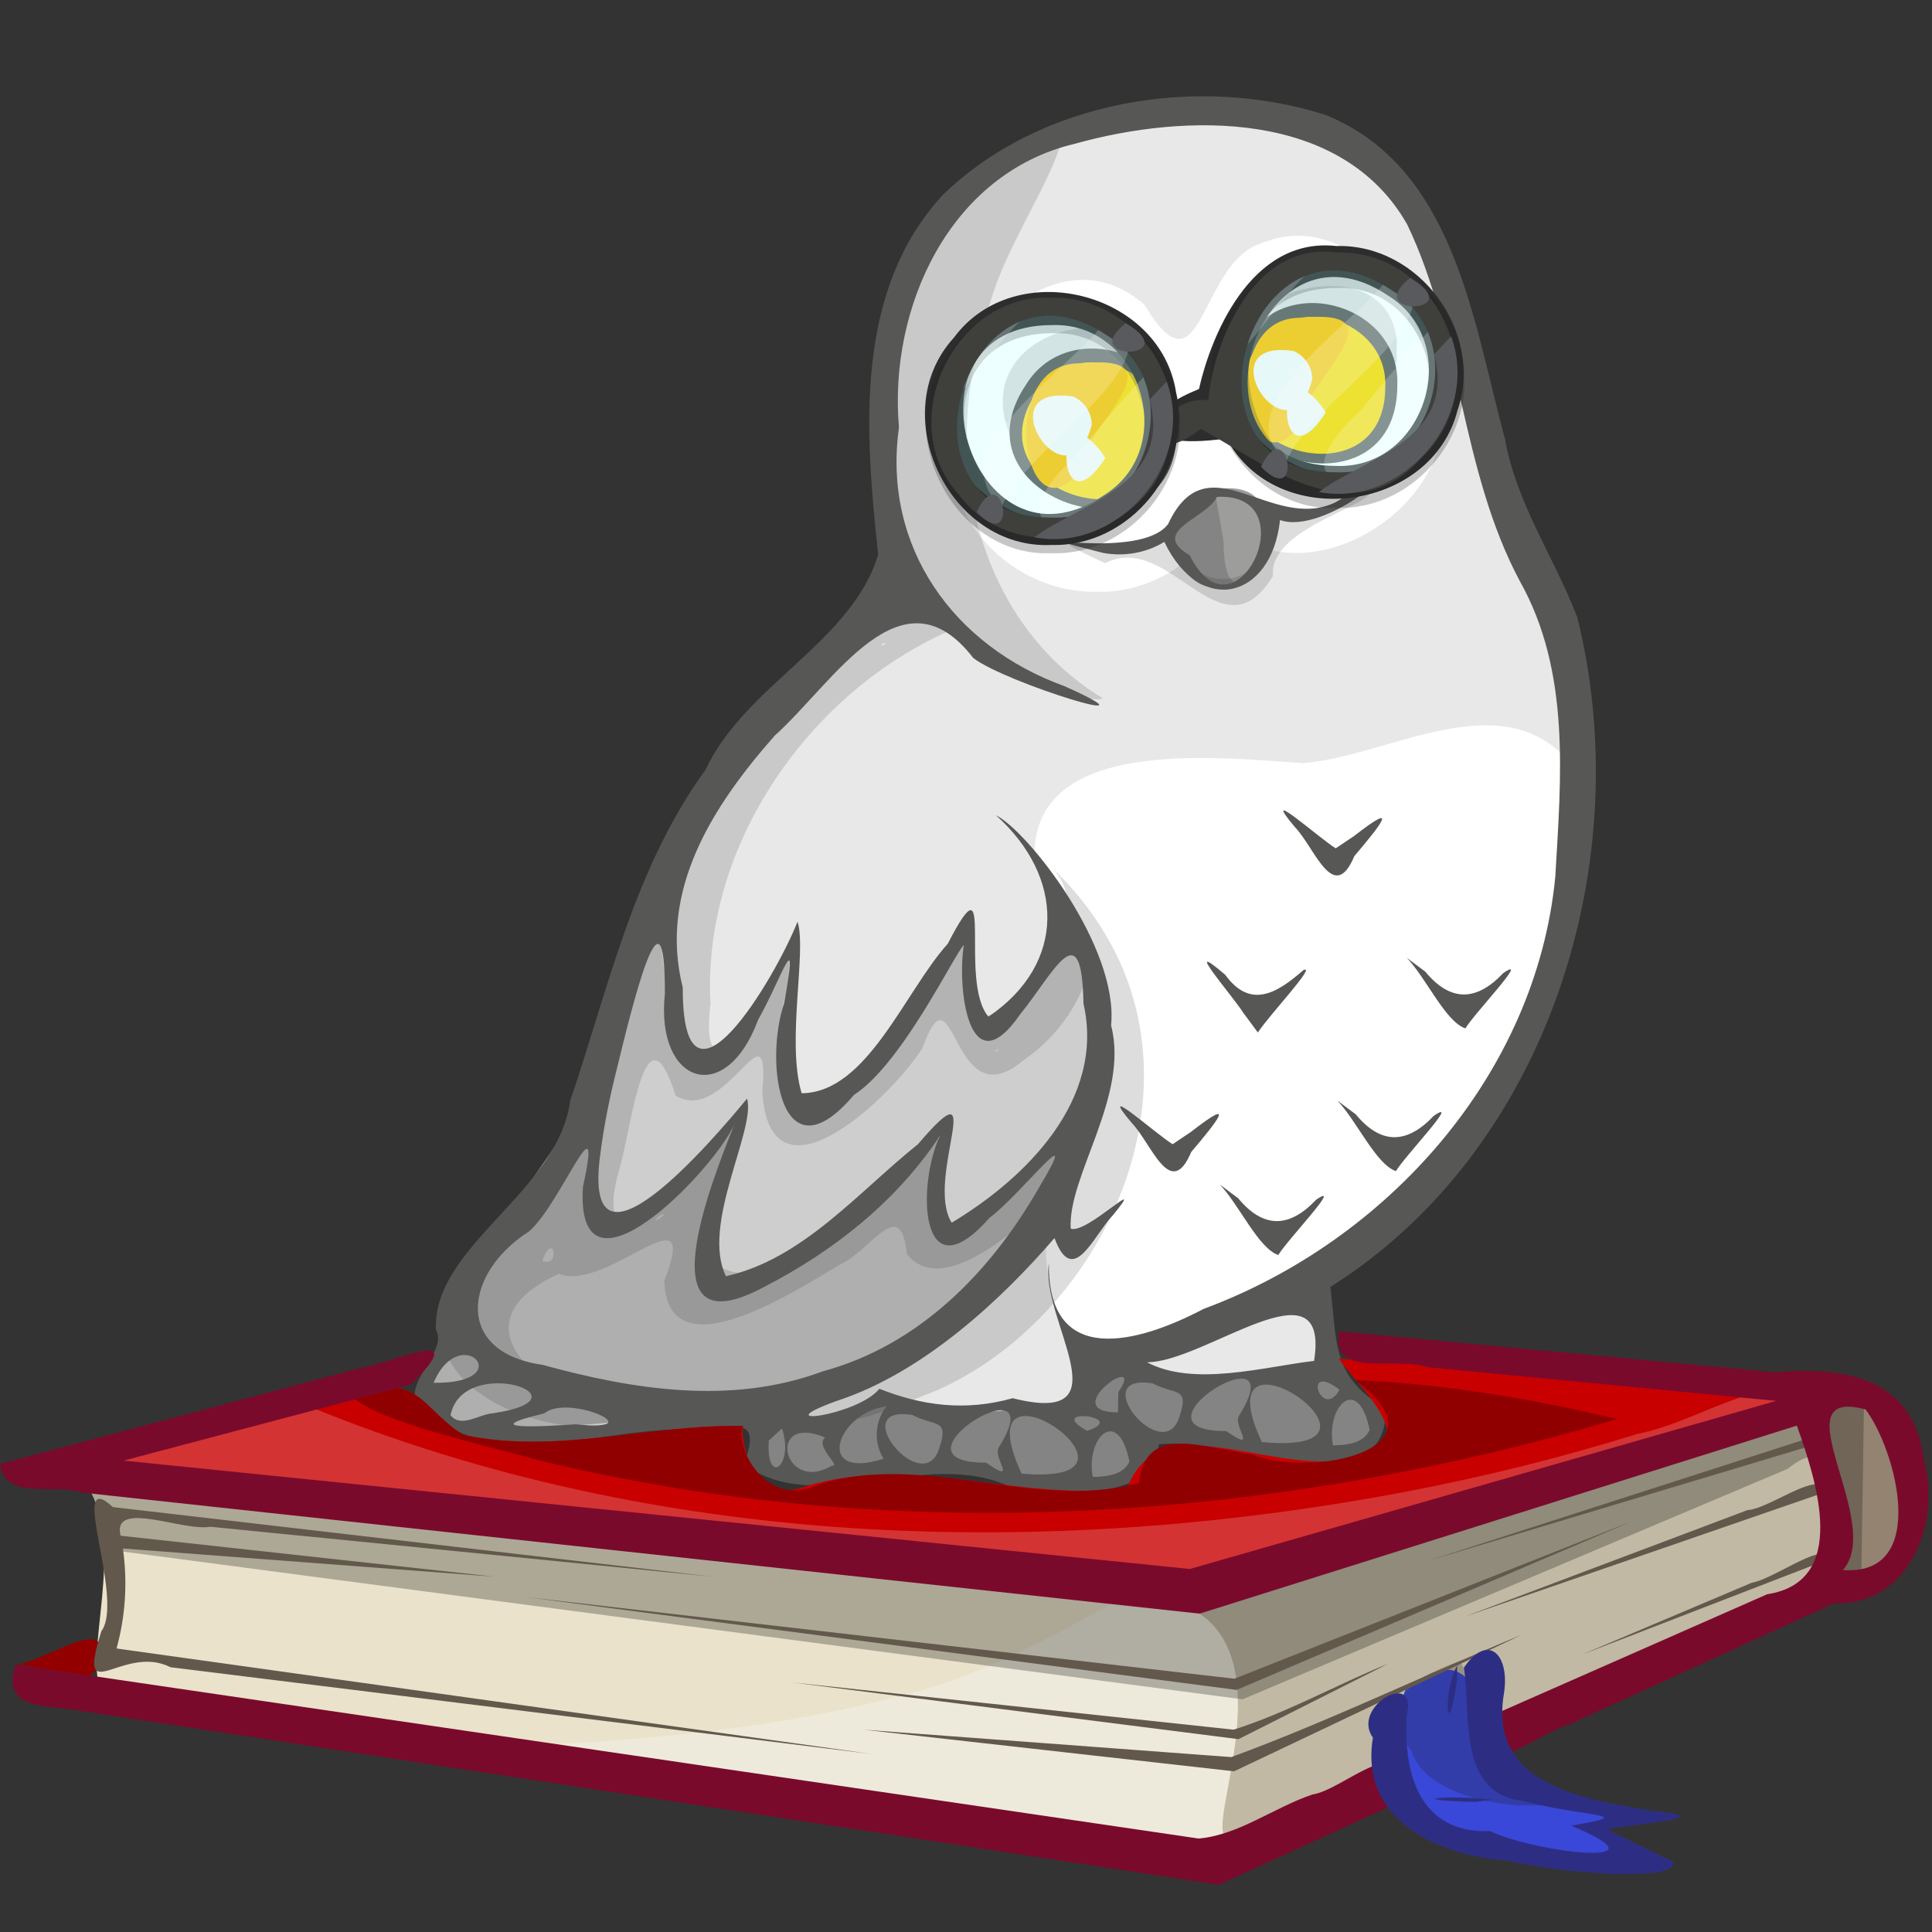 <svg xmlns="http://www.w3.org/2000/svg" viewBox="0 0 182.562 182.563" height="690" width="690"><rect x="0" y="0" width="182.562" height="182.563" fill="#333333" stroke="none"/><defs><clipPath clipPathUnits="userSpaceOnUse" id="a"><path d="M211.939 2042.9h254.204v-347.76H211.939z"/></clipPath><clipPath clipPathUnits="userSpaceOnUse" id="b"><path d="M416.295 2009.33h67.949v-67.94h-67.949z"/></clipPath><clipPath clipPathUnits="userSpaceOnUse" id="c"><path d="M421.83 2008.76h58.924v-58.93H421.83z"/></clipPath><clipPath clipPathUnits="userSpaceOnUse" id="d"><path d="M421.853 2008.43h25.035v-28.23h-25.035z"/></clipPath><clipPath clipPathUnits="userSpaceOnUse" id="e"><path d="M428.307 2005.05h46.487v-51.23h-46.487z"/></clipPath><clipPath clipPathUnits="userSpaceOnUse" id="f"><path d="M443.831 1992.09h36.923v-42.26h-36.923z"/></clipPath><clipPath clipPathUnits="userSpaceOnUse" id="g"><path d="M340.096 1997.21h67.949v-67.95h-67.949z"/></clipPath><clipPath clipPathUnits="userSpaceOnUse" id="h"><path d="M345.63 1996.63h58.925v-58.92H345.63z"/></clipPath><clipPath clipPathUnits="userSpaceOnUse" id="i"><path d="M345.653 1996.3h25.037v-28.23h-25.037z"/></clipPath><clipPath clipPathUnits="userSpaceOnUse" id="j"><path d="M352.108 1992.92h46.486v-51.23h-46.486z"/></clipPath><clipPath clipPathUnits="userSpaceOnUse" id="k"><path d="M367.631 1979.97h36.924v-42.26h-36.924z"/></clipPath><clipPath clipPathUnits="userSpaceOnUse" id="l"><path d="M115.431 1706.05h462.132v-54.26H115.431z"/></clipPath><clipPath clipPathUnits="userSpaceOnUse" id="m"><path d="M221.524 1663.22H459.48v-83.41H221.524z"/></clipPath><clipPath clipPathUnits="userSpaceOnUse" id="n"><path d="M115.431 1707.93h475.831v-85.47H115.431z"/></clipPath><clipPath clipPathUnits="userSpaceOnUse" id="o"><path d="M466.393 1633.38h52.917v-39.31h-52.917z"/></clipPath></defs><path d="M84.853 54.102c-3.579-13.447-2.84-31.33 10.448-39.27 8.206-4.372 18.151-5.644 27.272-4.155 12.88 3.163 15.516 18.055 18.09 29.054 1.418 10.099 8.256 18.517 8.611 28.897 1.209 14.463-2.656 29.672-12.517 40.59-4.018 7.362-16.282 9.455-11.178 18.405-.325 2.74 10.468 9.12.723 9.605-6.296-.409-12.583-.951-18.876-1.414.307 9.872-14.056.77-20.004 2.822-6.7-.142-18.523 3.745-16.194-5.356-5.786.04-11.439.728-17.078 1.927-5.465 1.021-14.366.047-13.547-5.573 4.616-3.571 2.992-10.315 7.503-14.101 11.038-11.08 9.64-28.275 18.651-40.512C71.82 67.255 78.64 60.908 84.853 54.1z" fill="#e8e8e8"/><path d="M148.806 72.622c-6.52-8.566-17.487-1.095-25.727-.508-7.998-.532-25.515-2.588-25.323 8.834 7.365 9.136 7.618 22.392 1.548 32.27-1.123 5.041-.356 11.92 3.443 15.954 16.33-4.651 32.854-13.55 40.441-29.52 4.64-8.09 6.67-17.759 5.618-27.03zm-33.53-23.263c8.703 8.41 25.002-3.086 20.268-14.179-1.732-6.775-8.401-15.365-16.238-12.236-6.061 1.75-5.61 15.08-11.161 5.858-7.339-6.502-16.778 1.692-17.762 9.639-3.102 8.81 4.412 17.748 13.45 17.474 4.652.09 9.07-2.612 11.442-6.556z" fill="#fff"/><path d="M55.287 104.215l46.701 1.803c-3.32 13.03-14.418 22.845-27.355 25.85-9.07 2.434-18.574 2.401-27.854 3.63-4.44.524-8.402-4.661-4.893-7.382 3.573-1.891-1.195-5.311 1.998-7.434l11.403-16.467z" fill="#afafaf"/><path d="M62.407 84.537c-.56 5.978 2.155 23.698 8.842 11.305 2.04-3.133 4.627-9.647 3.196-2.463-2.548 6.696 2.089 16.5 7.741 7.052 3.232-2.706 7.653-12.718 9.202-11.602-.885 5.698 3.28 11.692 6.747 3.952 5.288-11.026 6.127 7.575 4.182 12.263-2.727 4.237-10.08 12.024-13.8 10.253-.727-4.429 2.44-12.03-2.844-4.913-4.04 3.917-16.135 13.657-18.478 9.576l2.727-14.399c-2.897 3.475-10.413 12.195-13.453 8.89.203-4.806-1.034-9.852.117-14.5l5.82-15.414z" fill="#cecece"/><path d="M114.752 46.262c11.802.35-.498 16.93-4.123 4.802.138-2.27 2.643-3.417 4.123-4.802z" fill="#848484"/><path d="M114.752 46.262c10.45-1.808.899 16.572.864 4.865-.284-1.622-.555-3.247-.864-4.865z" fill="#9d9d9c"/><path d="M75.712 139.636c-7.839 1.517-2.967-7.725 2.403-5.082 6.193-3.84 12.225.34 19.215-1.8 6.298 1.96 8.068-6.512 14.491-1.884 5.716-1.02 19.457-3.029 17.726 5.547-7.132 1.527-14.48-.437-21.711-.603.316 6.975-7.734 3.543-11.965 3.53-5.645-.608-11.3-1.668-16.904-.185l-3.255.477z" fill="#848484"/><g opacity=".15" clip-path="url(#a)" transform="matrix(.353 0 0 -.353 -32.569 733.307)"><path d="M383.47 1816.804c9.598-28.955-8.539-51.916-32.555-65.64-16.872-17.184 1.611 40.21-12.613 17.935-12.832-11.585-40.402-43.775-56.35-28.57-6.382 11.676 19.482 53.17-.873 29.264-6.946-12.13-31.664-34.122-22.672-4.163 3.171 11.976 6.756 43.548 14.692 18.463 13.268-8.32 25.515 26.31 23.207 1.009 2.092-32.467 34.684-1.375 42.889 11.736 8.774 24.03 7.548-19.577 26.805-3.487 8.136 5.527 14.765 13.95 17.47 23.453zm-115.661-66.214c.226 1.685 4.886 2.903 0 0zm90.993 45.559c2.165 1.208-.792-1.098 0 0zm-121.38-56.31c3.133 8.436 4.945-1.97 0 0zm91.72 165.418c.732-.75-2.702-.82 0 0zm44.44-59.921c13.55-13.265-6.038-40.25-19.962-40.27-1.163 14.094-1.362 33.163-10.37 11.433-5.885-13.698-37.873-56.318-41.7-21.384-.109 10.846 6.561 44.965-4.09 16.528-6.136-11.65-17.731-26.063-15.007-2.986-2.335 42.611 26.779 84.022 65.183 100.374 10.37-8.668 35.502-20.849 39.836-18.597-33.681 20.374-43.694 64.607-31.348 100.373 2.392 17.523 20.434 40.958 20.698 51.995-29.393-5.263-41.916-38.612-46.311-64.683-8.82-25.599 14.12-56.78-12.202-74.9-20.201-15.201-36.15-34.713-47.478-57.197-13.203-26.15-21.306-54.635-28.713-82.853-11.07-15.864-28.356-29.098-30.085-48.928 8.72-18.413 46.195-24.76 57.068-12.79-22.144-5.602-61.391 19.406-27.25 34.92 12.886-5.172 38.314 23.889 28.233-1.83.777-25.34 35.047-2.724 47.101 4.34 8.306 3.736 16.177 18.892 17.826 2.801 13.857-17.485 50.036 31.366 30.195 2.59-7.83-13.41-19.817-22.18-34.228-27.044l-30.57-13.735c11.165-13.595 29.05-3.447 42.392 1.566 44.163 19.552 71.67 78.175 45.487 121.952-3.966 6.789-8.986 12.94-14.705 18.325zm92.552 134.967c3.97 38.369-61.758 15.28-40.452-7.731l40.452 7.73zm-101.965-22.646l42.908 10.2c-1.573 36.247-61.21 23.456-42.908-10.2zm70.085-16.851c-.798-20.417-21.58-26.092-29.143-5.758-11.166-8.632-43.35 3.69-17.013-8.453 17.332 8.909 31.139-26.115 44.928-3.41-1.33 14.262 33.007 19.721 25.088 24.46-6.592-5.505-15.317-8.236-23.86-6.84z" fill="#1d1d1b"/></g><path d="M114.994 46.95c8.677-.443 1.753 14.212-2.577 5.517-3.883-2.274 1.574-3.45 2.577-5.517zm-4.974 4.253c3.372 7.046 10.128 5.457 10.935-2.064 4.236 1.545 13.166-6.429 5.22-1.662-6.089 2.878-12.067-5.949-15.796 2.043-2.7 3.59-15.637.318-6.132 2.73 1.973.355 4.06.01 5.773-1.047m16.2 28.959c-1.598-.983-7.344-6.134-3.842-1.988 1.85 1.921 3.64 7.369 5.601 2.723 2.489-2.938 4.38-5.325-.033-1.894l-1.726 1.159zm-10.96 31.763c1.849 1.943 3.661 6.044 5.533 6.666.826-1.404 6.225-7.028 3.576-5.226-2.527 2.686-4.986 2.747-7.369-.137l-1.74-1.303zm3.601-14.36c1.023-1.586 5.66-6.506 4.298-5.892-2.514 2.208-5.01 3.7-7.384.438-4.275-3.673.617 1.87 1.707 3.591l1.38 1.863zm-8.055 10.556c-1.6-.982-7.345-6.133-3.843-1.987 1.85 1.921 3.64 7.369 5.601 2.723 2.489-2.938 4.38-5.326-.033-1.894l-1.725 1.158zm15.567-4.124c1.85 1.943 3.662 6.044 5.534 6.666.825-1.404 6.225-7.028 3.576-5.226-2.527 2.686-4.986 2.747-7.37-.137l-1.74-1.303zm20.594-21.144c-1.819 18.723-15.922 34.412-33.226 40.828-6.225 3.278-14.742 5.586-14.626-4.307-.851 5.29 7.425 15.478-3.425 12.749-4.495 1.261-8.567.7-12.596-.89-2.023 2.545-11.118 3.713-4.011 1.14 8.28-2.697 15.697-9.75 20.56-15.384 1.755 4.744 3.677-.241 5.546-2.19 3.357-4.109-2.487 1.863-4.012 1.301-.302-4.954 5.56-12.537 3.814-19.2.736-7.437-7.886-18.375-10.872-19.858 6.48 5.815 6.69 14.013-.716 19.03-2.876-3.354.766-15.834-3.843-6.896-4.062 4.5-7.617 14.09-13.81 14.129-1.463-4.86.504-13.489-.388-16.208-2.109 5.339-10.883 20.126-10.845 6.221-2.32-9.193 2.841-17.177 8.693-23.809 5.617-5.042 11.985-16.107 18.756-7.336 3.055 2.378 18.587 7.11 8.588 2.653-10.456-3.784-17.19-13.14-15.606-24.43-.992-11.299 4.768-24 16.604-26.807 10.556-2.953 25.246-3.213 31.411 7.605 5.124 10.682 5.022 23.141 10.643 33.704 4.826 8.575 3.904 18.539 3.36 27.955zm-20.39 48.472c-1.699 3.02-3.618-2.794 0 0zm-.62 5.25c-.68-3.743 2.393-6.748 3.467-1.455-.57 1.298-2.252 1.442-3.468 1.456zm-6.725-.312c-5.985-12.888 14.978 1.42 0 0zm-3.352-1.034c-10.128.032 6.673-10.166 1.171-1.4-.513.956 1.883 3.513-1.17 1.4m-7.501-6.504c5.458.026 17.34-9.946 15.793-.127-4.654.536-11.354 2.483-15.793.127zm3.063 5.176c-1.524 4.779-8.912-4.198-2.522-3.181 2.117 1.129 3.507.257 2.522 3.18zm-8.186 5.66c-.679-3.744 2.394-6.75 3.468-1.456-.57 1.298-2.252 1.442-3.468 1.456zm2.38-6.097c-5.977-.02 2.84-6.005.041-1.923l-.041 1.923m-2.906 1.74c-4.174-2.295 4.13-1.352 0 0zm-6.199 4.045c-5.935-12.864 14.539 1.273 0 0zm-3.351-1.035c-10.13.032 6.673-10.166 1.17-1.4-.513.956 1.883 3.514-1.17 1.4m-4.438-1.328c-1.524 4.779-8.911-4.198-2.522-3.181 2.117 1.129 3.507.257 2.522 3.181m-5.249.954c-6.586 2.13-4.471-4.328.284-4.955-1.118 1.36-1.24 3.478-.284 4.955zm-4.888.656c-4.614 2.74-6.276-5.036-.63-2.657-1.042.798 1.604 2.789.63 2.657zm-4.716-3.513c1.194 3.534-1.529 5.557-1.243 1.142zm-22.64-6.017c-8.412-1.196-7.413-8.673-1.282-12.589 2.96-2.47 7.116-13.399 5.113-4.198-.71 11.834 12.116-1.26 14.318-5.927-2.036 5.07-8.663 21.542 2.824 15.344 6.546-3.36 12.559-8.125 16.622-14.322-2.25 4.717-1.943 15.286 4.645 7.816 2.908-2.135 9.105-10.246 4.623-2.757-4.563 7.932-11.302 14.796-20.357 17.247-8.62 3.216-17.887 1.751-26.506-.614zm3.14 5.622c-2.857.198-9.745.594-2.96-1.032 2.292-1.913 10.452 1.834 2.96 1.032zm-11.816-.856c1.166-5.882 13.746-1.612 3.959-.18-1.221.073-2.954 1.426-3.96.18zm-1.6-3.066c2.516-5.961 8.195.105 0 0zm17.347-29.801c1.214-4.941 4.538-18.933 4.507-6.934-.906 8.454 5.713 10.785 8.819 2.418 2.345-4.174 3.834-9.36 2.457-1.57-1.937 5.665-.326 16.861 6.585 8.686 4.57-2.939 9.546-13.421 10.391-14.166-.66 4.014.455 13.598 5.33 6.53 3.088-3.761 5.823-9.83 5.972-1.001 2.071 9.12-5.492 16.533-12.452 20.71-2.58-4.092 3.699-15.486-3.186-7.42-5.65 4.525-10.899 10.867-18.142 12.475-2.406-4.813 2.855-13.896 1.989-16.782-3.188 3.87-15.699 18.575-13.863 5.23.35-2.756.91-5.484 1.593-8.176zm83.881-59.423c-3.017-11.128-4.77-25.717-16.995-30.598-12.07-3.826-26.844-1.392-36.095 7.55-8.479 9.17-7.357 22.557-6.128 34.029-2.577 8.339-12.519 12.249-16.336 20.344-6.75 9.291-9.149 20.588-12.761 31.233-1.2 8.76-13.027 13.718-12.699 21.667 1.347 2.197-4.41 6-.76 7.598 5.802 5.947 16.61 1.715 24.24 1.794 4.129.302 7.569-2.022 5.641 3.3 6.902 5.134 17.05-1.658 25.193 2.15 5.161.922 13.832 1.148 13.984-4.02 6.324-.867 21.632 6.267 21.458-3.363-5.09-3.081-4.573-5.995-5.23-11.52 20.628-12.987 29.058-40.2 23.333-63.263-2.177-5.687-5.771-10.788-6.845-16.901m-9.264 49.068c1.85 1.943 3.662 6.044 5.534 6.666.826-1.404 6.225-7.028 3.576-5.226-2.526 2.686-4.986 2.747-7.369-.137l-1.74-1.303z" fill="#575756"/><path d="M111.2 40.675c.022 13.327-21.719 6.738-14.233-4.35 3.933-6.356 14.524-3.124 14.233 4.35z" fill="#575756"/><path d="M110.063 40.844c.018 11.378-18.545 5.753-12.153-3.715 3.358-5.426 12.401-2.667 12.153 3.715z" fill="#ffda00"/><path d="M101.466 45.122c.893-4.764 10.596-11.793.614-10.787-7.785-.172-5.55 15.83-.614 10.787z" fill="#ffc200"/><path d="M103.16 40.138c-2.118 8.295-10.243-3.942-1.77-2.67 1.052.431 1.787 1.529 1.77 2.67z" fill="#f6f6f6"/><path d="M104.444 43.266c-4.871 7.604-4.912-7.437 0 0z" fill="#f6f6f6"/><path d="M132.038 36.375c.021 13.327-21.72 6.738-14.234-4.35 3.934-6.356 14.525-3.124 14.234 4.35z" fill="#575756"/><path d="M130.9 36.544c.019 11.379-18.544 5.754-12.153-3.715 3.36-5.426 12.402-2.666 12.153 3.715z" fill="#ffda00"/><path d="M122.303 40.823c.893-4.764 10.596-11.794.615-10.788-7.786-.172-5.55 15.83-.615 10.788z" fill="#ffc200"/><path d="M123.997 35.838c-2.118 8.295-10.242-3.942-1.77-2.67 1.053.432 1.787 1.53 1.77 2.67z" fill="#f6f6f6"/><path d="M125.281 38.966c-4.87 7.605-4.912-7.437 0 0z" fill="#f6f6f6"/><path d="M126.276 44.026c-15.055.02-7.61-24.535 4.913-16.08 7.186 4.444 3.528 16.4-4.913 16.08zm0-20.777c-8.172-.914-11.928 8.77-12.979 13.508-7.796 3.26 5.368.703.741 3.277-6.31 1.432-2.531 2.054 1.865 1.394 4.676 8.845 19.35 6.982 21.819-2.635 2.547-7.42-3.607-15.767-11.446-15.545" fill="#2d2d2d"/><g opacity=".25" clip-path="url(#b)" transform="matrix(.353 0 0 -.353 -32.569 733.307)"><path d="M450.27 2000.28c-42.677.055-21.575-69.547 13.924-45.583 20.371 12.6 10.002 46.491-13.925 45.583zm0-58.891c-27.567-1.414-44.884 35.196-26.207 55.567 16.358 22.08 55.315 12.367 59.489-14.76 4.738-20.363-12.39-41.34-33.283-40.807z" fill="#1d1d1b"/></g><g opacity=".2" clip-path="url(#c)" transform="matrix(.353 0 0 -.353 -32.569 733.307)"><path d="M421.83 1979.297c-1.376-25.23 33.429-39.638 50.295-20.833 18.805 16.866 4.397 51.671-20.833 50.295-15.84.337-29.798-13.611-29.462-29.462z" fill="#a4fff8"/></g><g opacity=".2" clip-path="url(#d)" transform="matrix(.353 0 0 -.353 -32.569 733.307)"><path d="M442.957 2004.41c7.028 10.354-23.237-7.723-20.475-18.96-2.728-12.52 15.012 16.477 20.475 18.96z" fill="#fff"/></g><g opacity=".2" clip-path="url(#e)" transform="matrix(.353 0 0 -.353 -32.569 733.307)"><path d="M465.585 2005.048c-10.042-14.728-46.403-35.801-29.07-51.233 7.984 16.83 38.006 32.544 34.097 47.707l-2.417 1.89z" fill="#fff"/></g><g opacity=".2" clip-path="url(#f)" transform="matrix(.353 0 0 -.353 -32.569 733.307)"><path d="M456.273 1967.203c-11.801-10.19-14.964-22.46 3.78-16.044 17.816 1.042 27.84 37.315 14.973 37.926-6.516-7.062-12.735-14.393-18.753-21.882z" fill="#fff"/></g><path d="M126.276 44.632c-16.095.025-8.139-26.23 5.254-17.191 7.676 4.75 3.773 17.541-5.254 17.19zm0-20.778c-8.446-1.102-11.858 9.886-12.084 13.972-4.958-.629-6.728 7.27-.718 2.708 5.964 3.18 14.193 10.157 20.85 2.745 7.194-6.828 1.9-19.673-8.048-19.425" fill="#3f3f3c"/><path d="M119.153 44.1c4.082 4.207 2.563-5.263 0 0zm14.107-17.847c-4.722 3.73 5.756 3.465 0 0zm2.249 7.232c2.18 8.102-6.659 9.803-10.882 13.006 7.936 1.517 15.295-7.096 12.496-14.705l-.81.845-.804.853" fill="#585a5e"/><path d="M99.395 30.72c-15.056-.02-7.611 24.535 4.912 16.08 7.187-4.445 3.528-16.4-4.912-16.08zm0 20.775c-9.725.499-15.834-12.417-9.245-19.603 5.77-7.79 19.514-4.363 20.986 5.207 1.672 7.184-4.371 14.584-11.741 14.396z" fill="#2d2d2d"/><g opacity=".25" clip-path="url(#g)" transform="matrix(.353 0 0 -.353 -32.569 733.307)"><path d="M374.07 1988.154c-42.677.055-21.574-69.548 13.925-45.583 20.371 12.6 10.002 46.491-13.925 45.583zm0-58.891c-27.566-1.414-44.883 35.196-26.206 55.567 16.358 22.08 55.315 12.368 59.489-14.76 4.738-20.362-12.39-41.34-33.283-40.807z" fill="#1d1d1b"/></g><g opacity=".2" clip-path="url(#h)" transform="matrix(.353 0 0 -.353 -32.569 733.307)"><path d="M345.63 1967.171c-1.376-25.23 33.43-39.638 50.295-20.833 18.805 16.866 4.398 51.671-20.833 50.295-15.84.337-29.797-13.61-29.462-29.462z" fill="#a4fff8"/></g><g opacity=".2" clip-path="url(#i)" transform="matrix(.353 0 0 -.353 -32.569 733.307)"><path d="M366.758 1992.284c7.027 10.352-23.237-7.723-20.475-18.96-2.728-12.52 15.01 16.478 20.475 18.96z" fill="#fff"/></g><g opacity=".2" clip-path="url(#j)" transform="matrix(.353 0 0 -.353 -32.569 733.307)"><path d="M389.386 1992.922c-10.042-14.728-46.401-35.8-29.07-51.233 7.983 16.83 38.006 32.544 34.097 47.707l-2.417 1.89z" fill="#fff"/></g><g opacity=".2" clip-path="url(#k)" transform="matrix(.353 0 0 -.353 -32.569 733.307)"><path d="M380.074 1955.077c-11.8-10.19-14.964-22.46 3.78-16.044 17.816 1.042 27.841 37.315 14.973 37.926-6.516-7.061-12.735-14.393-18.753-21.882z" fill="#fff"/></g><path d="M99.395 48.91c-16.095.025-8.139-26.23 5.254-17.191 7.676 4.75 3.772 17.541-5.254 17.19zm0-20.778c-9.242-.481-15.03 11.791-8.782 18.617 5.48 7.387 18.537 4.146 19.93-4.944 1.588-6.825-4.14-13.857-11.148-13.673z" fill="#3f3f3c"/><path d="M92.271 48.378c4.083 4.207 2.564-5.263 0 0zm14.108-17.848c-4.723 3.732 5.756 3.466 0 0zm2.249 7.232c2.18 8.102-6.658 9.804-10.882 13.007 7.936 1.517 15.295-7.097 12.496-14.705l-.811.845-.803.853" fill="#585a5e"/><path d="M171.183 131.75l-44.663-3.37c.976 1.835 9.534 9.06.508 9.586-7.654 1.114-17.527-5.209-20.51 2.64-10.132 1.382-20.355-3.29-30.44-.138-5.195 1.93-6.178-4.871-5.862-5.72-8.833-.176-17.604 2.73-26.425.843-3.815-2.28-4.437-6.367-10.248-3.399l-25.39 6.523 46.883 5.679c7.255.065 14.802 1.436 22.169 2.004 3.236.163 5.415.687 7.593 1.23 9.37.845 18.827 2.33 28.142 2.78 2.893-1.692 5.216-1.577 7.848-1.867l50.395-16.79z" fill="#c90000"/><path d="M128.047 130.41c9.145 6.655-4.233 9.26-9.706 7.04-4.79-.7-10.124-2.944-10.715 2.68-9.896 2.709-20.24-3.016-30.248.143-5.185 2.489-8.066-3.938-7.162-5.526-8.833-.175-17.605 2.732-26.425.844-3.816-2.28-4.437-6.368-10.248-3.399 2.789 2.31 12.217 4.347 17.657 5.869 33.4 8.052 68.835 5.767 101.626-3.97-8.133-1.927-16.416-3.335-24.779-3.682z" fill="#910000"/><g opacity=".2" clip-path="url(#l)" transform="matrix(.353 0 0 -.353 -32.569 733.307)"><path d="M469.373 1678.183c-97.542-18.596-201.555-15.312-294.211 22.62l-59.73-15.344 132.897-16.099c20.564-.183 41.957-4.07 62.84-5.68 9.175-.463 15.349-1.949 21.524-3.49 26.56-2.393 53.367-6.603 79.773-7.877 8.2 4.795 14.785 4.468 22.247 5.292l142.85 47.594c-16.611 3.231-31.042-8.593-46.963-11.684-20.1-6.257-40.558-11.35-61.227-15.332z" fill="#fff"/></g><path d="M171.183 133.008c-19.569 5.86-39.137 11.722-58.705 17.583L8.153 140.282c3.88 5.81-.394 16.045 1.474 19.696l105.078 16.006 58.52-26.229-2.042-16.747z" fill="#eae2ca"/><g opacity=".4" clip-path="url(#m)" transform="matrix(.353 0 0 -.353 -32.569 733.307)"><path d="M457.14 1597.595c3.653 20.04 4.865 55.29-11.876 64.414-15.54-3.358-30.489-12.83-46.726-8.969-20.512-11.58-43.445-25.082-67.82-30.278-35.656-9.099-72.53-11.882-109.194-13.1l195.945-29.848 39.672 17.781z" fill="#f6f6f6"/></g><path d="M171.183 133.008l-57.82 19.472c7.166 4.877 1.295 18.588 2.261 20.831l57.601-23.556-2.042-16.747z" fill="#c1b9a3"/><path d="M171.183 133.008c11.163-7.73 13.081 19.514 1.922 16.064-.703-5.347-1.299-10.707-1.922-16.064z" fill="#938370"/><g opacity=".3" clip-path="url(#n)" transform="matrix(.353 0 0 -.353 -32.569 733.307)"><path d="M591.262 1703.874l-.75-48.17c-11.572-6.232-6.784 10.07-9.036 16.677-.77 8.65.51 20.766-10.693 11.776l-145.93-61.693-300.771 39.694c-.701 5.878-14.604 21.172-3.042 18.302l290.117-28.667c54.535 16.744 109.43 32.668 163.741 49.924 6.15 3.01 10.454 9.407 16.364 2.157z" fill="#1d1d1b"/></g><path d="M132.795 159.688c5.26-4.3 7.065-.771 7.903 5.056-.92 6.618 14.615 4.558 12.629 7.15-6.625.077 4.627 3.913.891 3.777-6.367-.963-14.74.458-19.55-4.36-3.584-3.296-3.546-7.049-1.873-11.623z" fill="#3948d8"/><g opacity=".25" clip-path="url(#o)" transform="matrix(.353 0 0 -.353 -32.569 733.307)"><path d="M470.19 1608.41c5.298-16.367 44.034-16.67 45.03-11.9-24.328-2.76-24.775 22.79-32.16 36.269-11.03-4.194-23.596-10.017-12.87-24.369z" fill="#1d1d1b"/></g><path d="M1.468 157.3c2.352-.21 7.53-3.827 7.999-1.769.47 5.44-5.208 1.65-8 1.77z" fill="#930000"/><path d="M81.602 163.447l35.009 3.932 27.145-12.883c-9.15 3.768-18.196 8.159-27.411 11.539l-34.743-2.588zm35.428.894l14.136-7.123c-4.88 1.981-9.65 4.672-14.599 6.225l-41.736-4.465 42.199 5.363zm32.489-8.003l23.018-8.893c.242-2.06-5.057 1.835-6.985 2.107l-16.033 6.786zm23.018-15.357c-.408-2.294-5.242 1.57-7.403 1.714l-26.723 10.07 34.126-11.784zm-1.355-5.167l-36.095 11.631 36.095-10.845v-.497zM11.611 146.325l35.168 2.666-35.38-3.874c-.842-3.456 5.856-.386 8.473-.849l47.511 4.723-56.722-6.582c-4.352-4.006 1.153 8.677-1.078 11.722-2.412 7.623 1.976 1.133 6.524 3.412l66.308 8.207-71.402-9.979a23.205 23.205 0 00.598-9.446zm105.238 13.363l37.321-15.92-37.519 14.86-67-7.723 67.198 8.783z" fill="#63584c"/><path d="M132.168 168.73c.176-5.034-5.354.444-8.138.835-3.613 1.217-7.033 3.856-10.77 4.166L1.469 157.3c-1.412 4.349 2.884 3.788 5.9 4.329l107.805 16.468 17.354-7.937-.36-1.43m41.973-20.371c4.005-4.492-6.225-17.416 2.142-15.177 2.886 3.814 6.078 15.786-2.142 15.177zm7.635-10.494c-.978-7.88-7.806-8.746-14.092-8.192l-41.107-3.867c-1.028 4.523 5.393 2.336 8.353 3.387l32.91 3.182-55.405 15.883-100.75-10.24 27.153-7.186c5.815-5.784-1.369-2.128-4.954-1.525L0 138.336c.512 3.568 5.14 1.766 7.674 2.696l105.69 11.448 56.427-17.768c1.866 5.233 4.969 14.738-2.803 15.935l-26.809 11.807c-.802 6.817 4.808 1.398 7.972.56l25.144-11.5c7.197.18 10.155-7.642 8.481-13.65" fill="#7a0a2c"/><path d="M151.9 172.895c2.28-.594 11.211-1.112 4.265-1.776-6.648-1.137-15.46-2.435-14.064-11.012.624-3.737-1.48-5.881-3.769-2.525.68 4.452-.623 11.74 5.388 12.573 6.376 1.621 11.281 1.225 4.744 2.363 9.746 4.047-3.271 2.59-7.669.511-6.731.262-8.218-5.588-7.856-10.965 1.05-4.384-5.314-.809-3.207 2.138-1.265 7.7 5.951 11.132 12.738 11.625 4.065 1.064 16.226 2.15 15.633.105l-6.204-3.037zm-14.214-15.518c-1.518 3.028-.813 7.703 0 1.242zm3.303 12.691c-4.305-.505-8.748.02-1.568.203z" fill="#2d2e83"/></svg>